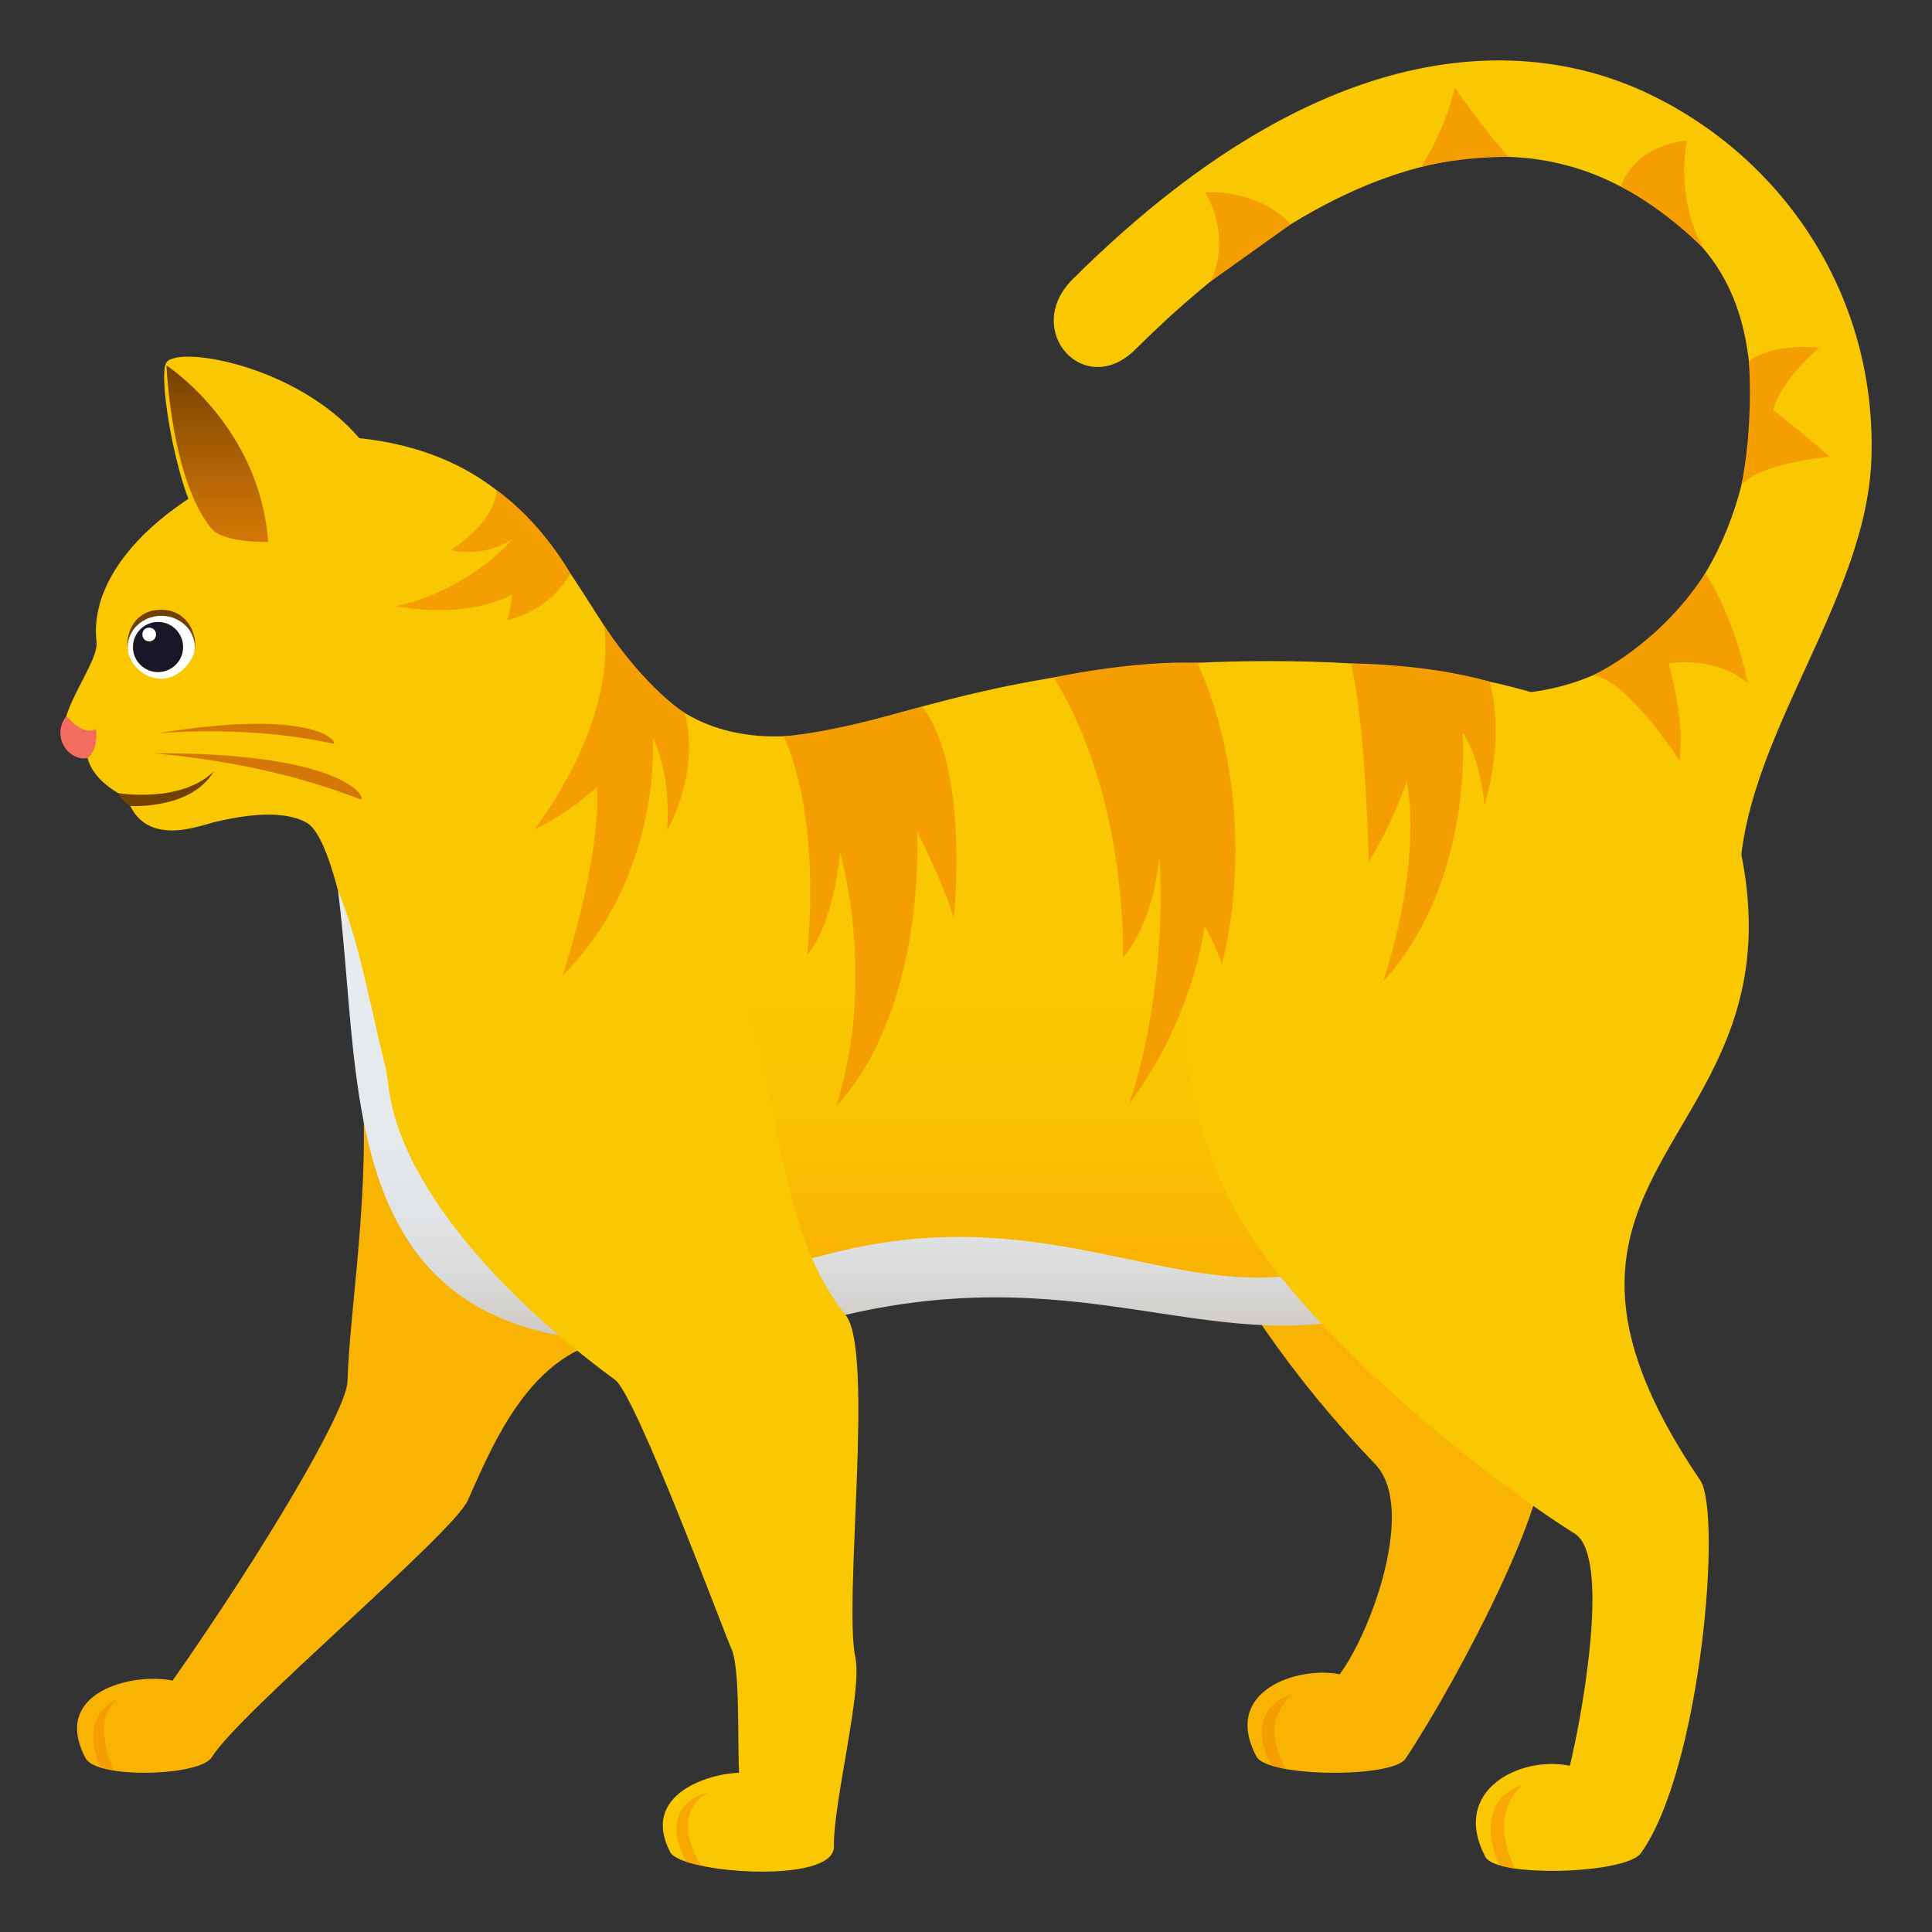 <?xml version="1.0" encoding="utf-8"?>
<!-- Generator: Adobe Illustrator 15.0.0, SVG Export Plug-In . SVG Version: 6.00 Build 0)  -->
<!DOCTYPE svg PUBLIC "-//W3C//DTD SVG 1.1//EN" "http://www.w3.org/Graphics/SVG/1.1/DTD/svg11.dtd">
<svg version="1.1" id="Layer_1" xmlns:x="http://ns.adobe.com/Extensibility/1.0/" xmlns:i="http://ns.adobe.com/AdobeIllustrator/10.0/" xmlns:graph="http://ns.adobe.com/Graphs/1.0/"
	 xmlns="http://www.w3.org/2000/svg" xmlns:xlink="http://www.w3.org/1999/xlink" xmlns:a="http://ns.adobe.com/AdobeSVGViewerExtensions/3.0/"
	 x="0px" y="0px" width="64px" height="64px" viewBox="0 0 64 64" enable-background="new 0 0 64 64" xml:space="preserve">
<rect x="0" y="0" width="64" height="64" fill="#333333" stroke="none"/>
<path fill="#F9C802" d="M50.223,22.976c5.382-0.377,7.653-5.574,7.777-9.029c0.146-4.097-1.219-6.288-4.619-7.921
	c-4.429-2.126-10.03-0.16-15.771,5.55c-1.693,1.681-3.766-0.646-2.074-2.329c9.029-8.976,15.844-7.696,19.099-6.13
	c4.488,2.153,7.55,6.737,7.357,12.097c-0.169,4.745-4.308,9.289-4.37,14.019L50.223,22.976z"/>
<path fill-rule="evenodd" clip-rule="evenodd" fill="#F9B302" d="M11.983,35.685c0.294,3.761-0.405,7.685-0.472,10.081
	c-0.026,0.951-2.729,5.532-5.794,9.906c-1.298-0.275-4.047,0.367-2.883,2.57c0.368,0.697,3.791,0.598,4.178-0.027
	c0.918-1.487,7.992-7.406,8.484-8.512c0.922-2.065,2.363-5.636,5.764-5.355C26.27,44.761,11.504,29.578,11.983,35.685z"/>
<path fill-rule="evenodd" clip-rule="evenodd" fill="#F59E01" d="M3.95,56.26c-1.46,0.619-0.618,2.285-0.618,2.285l0.436,0.102
	C3.767,58.646,2.94,56.926,3.95,56.26z"/>
<path fill-rule="evenodd" clip-rule="evenodd" fill="#F9B302" d="M37.454,31.788c-0.063,4.59,2.512,10.877,8.1,16.714
	c1.383,1.441-0.141,5.58-1.177,6.961c-1.343-0.277-3.922,0.519-2.757,2.722c0.367,0.696,4.512,0.719,4.939,0.076
	c1.829-2.747,5.18-9.221,4.426-10.3c-5.213-7.459,7.063-8.244,6.75-19.153C57.59,23.771,37.538,25.656,37.454,31.788z"/>
<path fill-rule="evenodd" clip-rule="evenodd" fill="#F59E01" d="M42.805,56.113c-1.765,0.634-0.68,2.376-0.68,2.376l0.498,0.116
	C42.623,58.605,41.605,57.238,42.805,56.113z"/>
<linearGradient id="SVGID_1_" gradientUnits="userSpaceOnUse" x1="30" y1="41.77" x2="30" y2="31.753">
	<stop  offset="0" style="stop-color:#F9B302"/>
	<stop  offset="0.101" style="stop-color:#F9B702"/>
	<stop  offset="0.496" style="stop-color:#F9C402"/>
	<stop  offset="0.879" style="stop-color:#F9C802"/>
	<a:midPointStop  offset="0" style="stop-color:#F9B302"/>
	<a:midPointStop  offset="0.3" style="stop-color:#F9B302"/>
	<a:midPointStop  offset="0.879" style="stop-color:#F9C802"/>
</linearGradient>
<path fill="url(#SVGID_1_)" d="M2.903,25.111c0.21,0.853,1.299,1.312,1.299,1.312c0.56,1.696,2.387,0.932,2.93,0.803
	c0.544-0.126,2.109-0.482,3.015,0.021c1.298,0.722,1.972,8.147,2.98,10.97c2.879,8.054,13.056,5.72,14.476,5.163
	c8.518-3.339,24.99,6.555,30.053-11.204c0.99-3.474-0.501-10.276-15.571-10.276c-10.673,0-13.669,3.056-17.523,2.404
	c-5.854-0.989-4.479-9.477-13.536-9.855c-5.305,1.466-8.122,4.323-7.828,6.816C3.302,22.161,0.9,24.633,2.903,25.111z"/>
<path fill-rule="evenodd" clip-rule="evenodd" fill="#F46C60" d="M2.2,23.717c0,0,0.547,0.696,0.977,0.425
	c0.094,0.712-0.273,0.97-0.273,0.97C2.297,25.234,1.669,24.419,2.2,23.717z"/>
<path fill="#734003" d="M4.314,26.697c-0.33-0.203-0.396-0.422-0.396-0.422s2.073,0.347,3.167-0.724
	C6.319,26.836,4.314,26.697,4.314,26.697z"/>
<path fill="#D47706" d="M5.261,24.285c4.805-0.781,5.834,0.143,5.806,0.339C11.058,24.688,8.958,24.029,5.261,24.285z"/>
<path fill="#D47706" d="M5.091,24.954c5.891-0.028,6.958,1.29,6.888,1.521C11.958,26.55,9.564,25.353,5.091,24.954z"/>
<path fill-rule="evenodd" clip-rule="evenodd" fill="#F9C802" d="M5.515,12.004c0.401-0.566,4.332,0.103,6.389,2.513
	c0,0-1.382,6.281-5.117,2.996C5.947,16.724,5.19,12.463,5.515,12.004z"/>
<linearGradient id="SVGID_2_" gradientUnits="userSpaceOnUse" x1="7.199" y1="17.953" x2="7.199" y2="12.106">
	<stop  offset="0" style="stop-color:#D47706"/>
	<stop  offset="0.234" style="stop-color:#C26D05"/>
	<stop  offset="0.701" style="stop-color:#945304"/>
	<stop  offset="1" style="stop-color:#734003"/>
	<a:midPointStop  offset="0" style="stop-color:#D47706"/>
	<a:midPointStop  offset="0.551" style="stop-color:#D47706"/>
	<a:midPointStop  offset="1" style="stop-color:#734003"/>
</linearGradient>
<path fill-rule="evenodd" clip-rule="evenodd" fill="url(#SVGID_2_)" d="M5.515,12.106c0,0,3.086,1.993,3.368,5.846
	c0,0-1.49,0.047-1.893-0.456C5.657,15.832,5.515,12.106,5.515,12.106z"/>
<linearGradient id="SVGID_3_" gradientUnits="userSpaceOnUse" x1="28.68" y1="44.47" x2="28.68" y2="29.49">
	<stop  offset="0" style="stop-color:#CCC6C0"/>
	<stop  offset="0.046" style="stop-color:#D1CECA"/>
	<stop  offset="0.154" style="stop-color:#DBDBDB"/>
	<stop  offset="0.288" style="stop-color:#E1E4E6"/>
	<stop  offset="0.477" style="stop-color:#E5EAED"/>
	<stop  offset="1" style="stop-color:#E6EBEF"/>
	<a:midPointStop  offset="0" style="stop-color:#CCC6C0"/>
	<a:midPointStop  offset="0.13" style="stop-color:#CCC6C0"/>
	<a:midPointStop  offset="1" style="stop-color:#E6EBEF"/>
</linearGradient>
<path fill="url(#SVGID_3_)" d="M45.002,41.614c-5.188,2.377-9.602-2.154-17.539-0.077c-15.83,4.144-13.748-5.91-16.268-12.048
	c0.996,7.773-0.642,18.129,16.813,14.067c8.194-1.907,12.376,1.663,18.156-0.201L45.002,41.614z"/>
<path fill-rule="evenodd" clip-rule="evenodd" fill="#F9C802" d="M40.604,39.472c1.898,4.169,8.441,9.375,11.562,11.333
	c1.195,0.75,0.258,5.958-0.162,7.689c-1.649-0.345-3.963,0.815-2.799,3.017c0.368,0.696,4.657,0.573,5.156-0.127
	c1.979-2.778,2.698-11.261,1.959-12.35c-7.085-10.435,3.311-11.03,1.364-20.728C56.691,23.364,33.7,24.307,40.604,39.472z"/>
<path fill-rule="evenodd" clip-rule="evenodd" fill="#F9A702" d="M50.423,59.127c-1.764,0.636-0.764,2.66-0.764,2.66l0.544,0.121
	C50.203,61.908,49.225,60.254,50.423,59.127z"/>
<path fill-rule="evenodd" clip-rule="evenodd" fill="#F9C802" d="M12.897,36.185c0.43,2.867,3.271,6.436,7.478,9.524
	c0.694,0.51,3.567,8.262,3.86,8.924c0.286,0.646,0.191,3.003,0.248,4.093c-0.983,0.02-3.281,0.71-2.281,2.631
	c0.362,0.696,5.439,1.077,5.422-0.186c-0.021-1.478,0.945-5.16,0.713-6.247c-0.405-1.905,0.64-10.175-0.328-11.367
	c-2.081-2.564-2.197-6.727-3.002-9.322C22.034,24.663,10.797,22.155,12.897,36.185z"/>
<path fill-rule="evenodd" clip-rule="evenodd" fill="#F9A702" d="M23.473,59.36c-1.837,0.524-0.743,2.31-0.743,2.31l0.5,0.132
	C23.23,61.802,22.098,60.155,23.473,59.36z"/>
<path fill="#F59E01" d="M30.382,27.55c0,0,0.335,5.804-2.686,9.107c1.36-4.25,0.133-8.417,0.133-8.417s-0.178,2.317-1.092,3.388
	c0,0,0.521-4.303-0.771-7.241c0,0,1.375-0.051,4.582-0.984c1.587,2.056,1.046,6.989,1.046,6.989
	C31.244,29.246,30.382,27.55,30.382,27.55z"/>
<path fill="#F59E01" d="M48.453,24.285c0,0,0.389,4.919-2.632,8.223c1.36-4.25,0.776-6.623,0.776-6.623s-0.434,1.357-1.256,2.65
	c0,0-0.091-4.445-0.586-6.558c0,0,2.481,0,4.592,0.604c0.535,1.998-0.173,4.081-0.173,4.081
	C48.99,24.916,48.453,24.285,48.453,24.285z"/>
<path fill="#F59E01" d="M21.627,24.469c0,0,0.318,4.542-2.994,7.854c1.36-4.25,1.139-6.254,1.139-6.254s-0.806,0.795-2.076,1.414
	c0,0,2.769-3.501,2.309-6.77c1.399,2.107,2.675,2.903,2.675,2.903c0.535,1.998-0.581,3.888-0.581,3.888
	C22.238,25.552,21.627,24.469,21.627,24.469z"/>
<path fill="#F59E01" d="M57.896,22.623c-1.154-0.932-2.622-0.646-2.622-0.646s0.565,1.88,0.362,3.221c0,0-1.789-2.767-2.89-2.818
	c0,0,2.184-0.973,3.744-3.391C57.523,20.587,57.896,22.623,57.896,22.623z"/>
<path fill="#F59E01" d="M60.258,11.515c-1.406,1.262-1.516,2.066-1.516,2.066s1.065,0.825,1.859,1.547c0,0-2.38,0.225-2.918,0.958
	c0,0,0.402-1.793,0.251-4.126C58.773,11.341,60.258,11.515,60.258,11.515z"/>
<path fill="#F59E01" d="M55.883,4.65c0,0-0.422,1.862,0.553,3.59c0,0-1.127-1.195-2.739-2.059
	C53.696,6.182,54.008,4.888,55.883,4.65z"/>
<path fill="#F59E01" d="M48.195,2.899c0,0,0.891,1.315,1.781,2.296c0,0-1.523-0.018-2.903,0.337
	C47.073,5.532,47.852,4.367,48.195,2.899z"/>
<path fill="#F59E01" d="M39.924,6.37c0,0,1.756-0.126,2.832,1.06c0,0-1.416,1.008-2.661,1.899
	C40.095,9.329,40.852,8.027,39.924,6.37z"/>
<path fill="#F59E01" d="M39.904,30.678c0,0-0.318,2.948-2.489,5.885c1.36-4.25,0.983-8.19,0.983-8.19s-0.094,2.02-1.203,3.36
	c0,0,0.208-5.227-2.289-9.291c0,0,2.576-0.563,4.764-0.487c2.233,5.066,0.807,9.983,0.807,9.983
	C40.196,31.159,39.904,30.678,39.904,30.678z"/>
<path fill="#F59E01" d="M16.966,19.696c0,0-1.369,0.831-3.84,0.387c2.513-0.58,3.864-2.236,3.864-2.236s-0.865,0.652-2.063,0.371
	c0,0,1.396-0.818,1.534-1.97c0,0,1.333,0.877,2.431,2.746c-0.722,1.304-2.09,1.543-2.09,1.543
	C16.949,20.067,16.966,19.696,16.966,19.696z"/>
<path fill="#734003" d="M5.343,20.197c-0.855,0-1.189,0.737-1.114,1.311c0.056,0.43,2.17,0.43,2.226,0
	C6.533,20.887,6.12,20.197,5.343,20.197z"/>
<path fill="#FFFFFF" d="M5.343,20.4c-0.616,0-1.114,0.467-1.114,1.043c0,0.497,0.498,1.042,1.114,1.042
	c0.613,0,1.111-0.634,1.111-1.042C6.455,20.867,5.957,20.4,5.343,20.4z"/>
<path fill="#1A1626" d="M5.235,20.603c0.459,0,0.831,0.372,0.831,0.833c0,0.455-0.372,0.828-0.831,0.828s-0.831-0.373-0.831-0.828
	C4.404,20.975,4.776,20.603,5.235,20.603z"/>
<path fill="#FFFFFF" d="M5.167,21.018c0,0.303-0.451,0.303-0.451,0C4.716,20.717,5.167,20.717,5.167,21.018z"/>
</svg>
